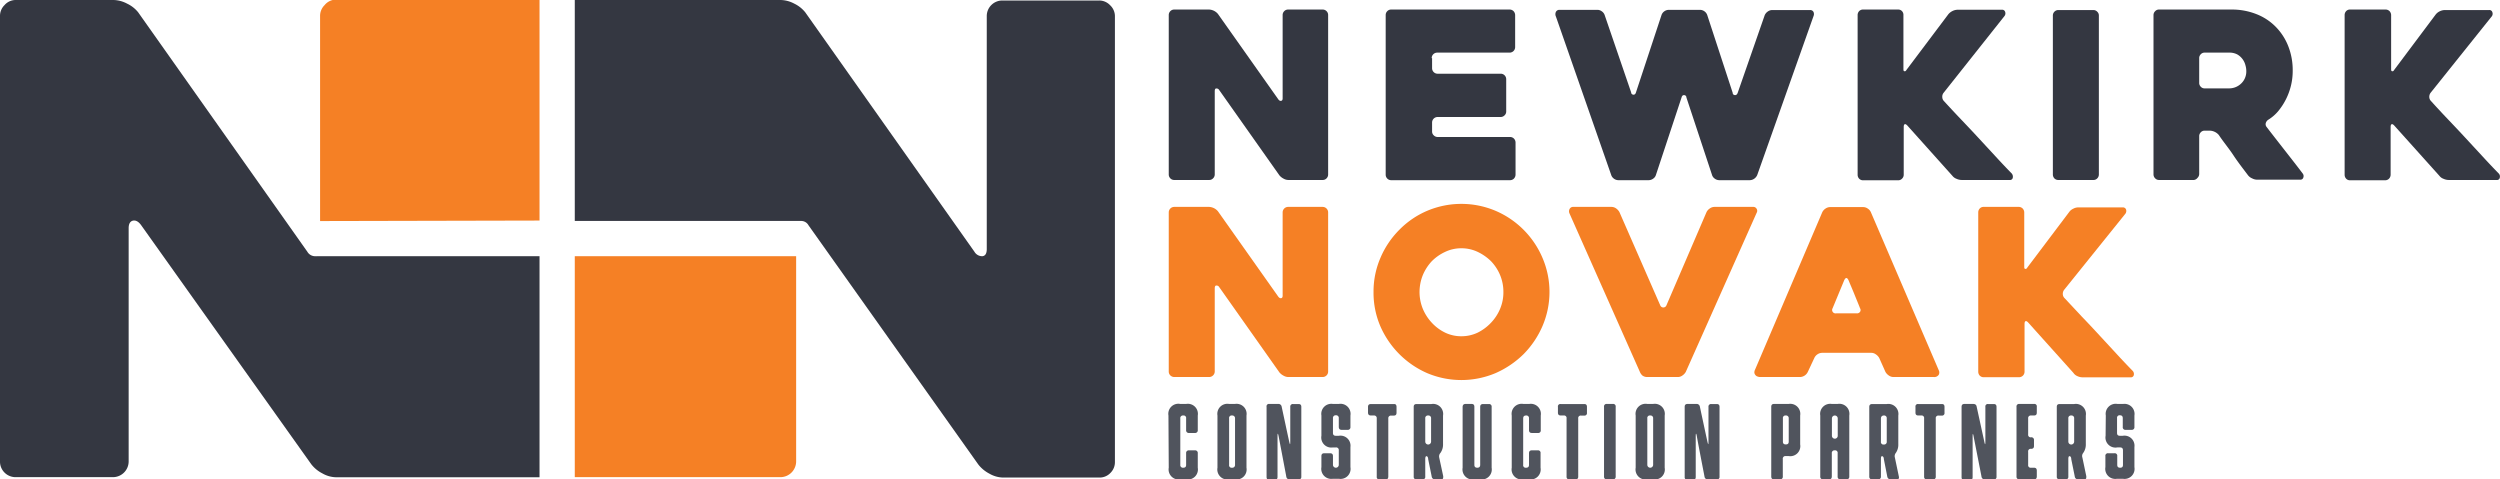 <svg id="Layer_1" data-name="Layer 1" xmlns="http://www.w3.org/2000/svg" viewBox="0 0 248.92 47.73"><defs><style>.cls-1{fill:#f58025;}.cls-2{fill:#343741;}.cls-3{fill:#50545d;}</style></defs><title>newkirk-novak-construction-partners-logo</title><path class="cls-1" d="M60.71,29V51H81.18a1.57,1.57,0,0,0,1.57-1.56V29Z" transform="translate(-3.48 -3.49)"/><path class="cls-2" d="M114,4a1.49,1.49,0,0,0-1.11-.46h-9.6a1.55,1.55,0,0,0-1.56,1.56V28.29c0,.43-.14.67-.42.71a.89.89,0,0,1-.81-.45L83.66,4.72a3.17,3.17,0,0,0-1.1-.87,3,3,0,0,0-1.37-.36H60.71v22H83.24a.83.83,0,0,1,.74.43l16.91,23.82a3.37,3.37,0,0,0,1.1.91,2.83,2.83,0,0,0,1.36.39h9.59a1.47,1.47,0,0,0,1.1-.46,1.5,1.5,0,0,0,.45-1.1V5.05A1.5,1.5,0,0,0,114,4Z" transform="translate(-3.48 -3.49)"/><path class="cls-1" d="M57.2,25.45v-22H36.91A1.48,1.48,0,0,0,35.8,4a1.5,1.5,0,0,0-.45,1.1v20.4Z" transform="translate(-3.48 -3.49)"/><path class="cls-2" d="M57.2,29H35a.18.18,0,0,1-.1,0,.89.89,0,0,1-.82-.45L17.24,4.72a3.12,3.12,0,0,0-1.11-.87,3,3,0,0,0-1.36-.36H5A1.47,1.47,0,0,0,3.93,4a1.5,1.5,0,0,0-.45,1.1v44.4A1.55,1.55,0,0,0,5,51h9.72a1.57,1.57,0,0,0,1.57-1.56V26.21q0-.64.42-.75c.28-.06.55.08.81.43L34.47,49.71a3.27,3.27,0,0,0,1.1.91,2.83,2.83,0,0,0,1.36.39H57.2Z" transform="translate(-3.48 -3.49)"/><path class="cls-1" d="M135.72,24.64V40.47a.54.54,0,0,1-.16.4.55.55,0,0,1-.39.16h-3.42a1,1,0,0,1-.48-.14,1.31,1.31,0,0,1-.4-.32l-6-8.5a.3.3,0,0,0-.29-.15c-.1,0-.15.11-.15.27v8.28a.54.54,0,0,1-.17.4.55.55,0,0,1-.39.16h-3.47a.57.57,0,0,1-.39-.16.54.54,0,0,1-.16-.4V24.64a.55.55,0,0,1,.55-.55h3.47a1.23,1.23,0,0,1,.88.44l6,8.49c.09.12.19.18.29.16s.15-.1.15-.25V24.64a.55.55,0,0,1,.55-.55h3.43a.55.55,0,0,1,.55.55Z" transform="translate(-3.48 -3.49)"/><path class="cls-1" d="M140.24,32.56a8.47,8.47,0,0,1,.69-3.4,8.85,8.85,0,0,1,1.88-2.79,8.63,8.63,0,0,1,2.77-1.89,8.75,8.75,0,0,1,6.81,0,8.86,8.86,0,0,1,4.67,4.68,8.61,8.61,0,0,1,0,6.8,9.08,9.08,0,0,1-1.88,2.79,9.29,9.29,0,0,1-2.79,1.89,8.75,8.75,0,0,1-6.81,0,9,9,0,0,1-2.77-1.89A9.08,9.08,0,0,1,140.93,36,8.47,8.47,0,0,1,140.24,32.56Zm4.58,0a4.42,4.42,0,0,0,.32,1.66,4.66,4.66,0,0,0,.89,1.39,4.44,4.44,0,0,0,1.34,1,3.69,3.69,0,0,0,1.62.36,3.76,3.76,0,0,0,1.62-.36,4.7,4.7,0,0,0,1.34-1,4.5,4.5,0,0,0,.9-1.39,4.23,4.23,0,0,0,.32-1.66,4.34,4.34,0,0,0-.32-1.66,4.5,4.5,0,0,0-.9-1.39,4.84,4.84,0,0,0-1.34-.94,3.76,3.76,0,0,0-1.62-.36,3.69,3.69,0,0,0-1.62.36,4.56,4.56,0,0,0-1.34.94,4.66,4.66,0,0,0-.89,1.39A4.54,4.54,0,0,0,144.82,32.56Z" transform="translate(-3.48 -3.49)"/><path class="cls-1" d="M166.76,40.52l-7-15.76a.5.5,0,0,1,0-.46.4.4,0,0,1,.4-.21h3.77a.81.81,0,0,1,.46.15,1.13,1.13,0,0,1,.33.36l4.07,9.3a.33.33,0,0,0,.61,0l4-9.3a.94.94,0,0,1,.33-.36.81.81,0,0,1,.45-.15h3.84a.38.38,0,0,1,.37.2.37.37,0,0,1,0,.38l-7.06,15.85a1.06,1.06,0,0,1-.34.36.76.76,0,0,1-.45.15h-3.08a.81.81,0,0,1-.45-.15A1,1,0,0,1,166.76,40.52Z" transform="translate(-3.48 -3.49)"/><path class="cls-1" d="M184.92,24.62a.91.91,0,0,1,.32-.36.8.8,0,0,1,.47-.15H189a.78.78,0,0,1,.45.15.81.81,0,0,1,.31.36l6.76,15.74a.49.49,0,0,1,0,.44.53.53,0,0,1-.5.23h-4a.8.8,0,0,1-.47-.15,1.06,1.06,0,0,1-.34-.36l-.62-1.39a1.06,1.06,0,0,0-.34-.36.76.76,0,0,0-.45-.15h-4.88a.85.85,0,0,0-.48.15.88.88,0,0,0-.31.36l-.65,1.39a.89.89,0,0,1-.76.51h-4a.69.69,0,0,1-.24-.05.39.39,0,0,1-.21-.14.45.45,0,0,1-.11-.23.58.58,0,0,1,.07-.32Zm1.37,10.07h2.06a.36.36,0,0,0,.33-.15.32.32,0,0,0,0-.36c-.15-.39-.34-.84-.55-1.36s-.42-1-.6-1.44q-.11-.21-.21-.21t-.21.21l-1.16,2.8a.34.34,0,0,0,.35.51Z" transform="translate(-3.48 -3.49)"/><path class="cls-1" d="M209.92,40.61l-4.49-5c-.11-.12-.2-.17-.27-.14s-.1.13-.1.28v4.74a.55.55,0,0,1-.56.56H201a.54.54,0,0,1-.4-.16.57.57,0,0,1-.15-.4V24.64a.56.56,0,0,1,.15-.39.51.51,0,0,1,.4-.16h3.47a.54.54,0,0,1,.4.16.57.57,0,0,1,.16.39V30c0,.15,0,.24.09.26s.14,0,.23-.15l4.17-5.53a1,1,0,0,1,.39-.31,1.07,1.07,0,0,1,.51-.13h4.42a.32.32,0,0,1,.33.22.46.46,0,0,1-.07.41L209,32.35a.65.65,0,0,0-.13.43.58.58,0,0,0,.18.4L210.75,35c.59.61,1.17,1.23,1.75,1.86l1.71,1.85c.56.61,1.1,1.18,1.61,1.7a.46.46,0,0,1,.12.42.29.29,0,0,1-.31.23h-4.79a1.27,1.27,0,0,1-.52-.12A.88.88,0,0,1,209.92,40.61Z" transform="translate(-3.48 -3.49)"/><path class="cls-2" d="M135.72,5V20.85a.54.54,0,0,1-.16.4.51.51,0,0,1-.39.16h-3.42a1,1,0,0,1-.48-.14,1.31,1.31,0,0,1-.4-.32l-6-8.5a.3.3,0,0,0-.29-.15q-.15,0-.15.27v8.28a.54.54,0,0,1-.17.4.51.51,0,0,1-.39.16h-3.47a.53.53,0,0,1-.39-.16.54.54,0,0,1-.16-.4V5a.54.54,0,0,1,.16-.4.53.53,0,0,1,.39-.16h3.47a1.23,1.23,0,0,1,.88.44l6,8.49c.09.13.19.18.29.16s.15-.1.15-.25V5a.54.54,0,0,1,.16-.4.53.53,0,0,1,.39-.16h3.43a.53.53,0,0,1,.39.16A.54.54,0,0,1,135.72,5Z" transform="translate(-3.48 -3.49)"/><path class="cls-2" d="M146.07,9.28v1a.55.55,0,0,0,.55.55h6.28a.53.53,0,0,1,.39.16.54.54,0,0,1,.16.4v3.19a.51.51,0,0,1-.16.39.54.54,0,0,1-.39.17h-6.28a.55.55,0,0,0-.55.55v.88a.51.51,0,0,0,.16.39.54.54,0,0,0,.39.17h7.2a.54.54,0,0,1,.4.16.57.57,0,0,1,.16.39v3.19a.58.58,0,0,1-.16.4.54.54,0,0,1-.4.16H142a.53.53,0,0,1-.39-.16.54.54,0,0,1-.16-.4V5a.54.54,0,0,1,.16-.4.53.53,0,0,1,.39-.16h11.78a.54.54,0,0,1,.4.16.58.58,0,0,1,.16.4V8.17a.55.55,0,0,1-.56.56h-7.2a.55.55,0,0,0-.55.55Z" transform="translate(-3.48 -3.49)"/><path class="cls-2" d="M158.4,5.14a.55.55,0,0,1,0-.47.38.38,0,0,1,.36-.2h3.77a.73.73,0,0,1,.44.15.74.74,0,0,1,.28.36l2.64,7.71c0,.15.13.23.24.23s.2-.08.24-.23L168.91,5a.75.75,0,0,1,.28-.38.77.77,0,0,1,.46-.15h3.08a.77.77,0,0,1,.46.15.75.75,0,0,1,.28.38L176,12.73c0,.16.12.23.24.23s.2-.07.26-.23L179.19,5a.86.86,0,0,1,.3-.36.77.77,0,0,1,.46-.15h3.75a.36.36,0,0,1,.35.2.51.51,0,0,1,0,.4l-5.6,15.81a.85.85,0,0,1-.3.38.8.8,0,0,1-.47.15h-3a.75.75,0,0,1-.46-.15.69.69,0,0,1-.28-.38l-2.55-7.71c0-.15-.12-.23-.24-.23s-.2.08-.24.23l-2.55,7.71a.69.69,0,0,1-.28.38.77.77,0,0,1-.46.15h-3a.75.75,0,0,1-.47-.17.72.72,0,0,1-.25-.36Z" transform="translate(-3.48 -3.49)"/><path class="cls-2" d="M197.88,21l-4.48-5c-.11-.12-.2-.17-.27-.14s-.1.13-.1.28v4.74a.54.54,0,0,1-.17.4.51.51,0,0,1-.39.16H189a.53.53,0,0,1-.41-.16.57.57,0,0,1-.15-.4V5a.57.57,0,0,1,.15-.4.53.53,0,0,1,.41-.16h3.47a.51.51,0,0,1,.39.16A.54.54,0,0,1,193,5v5.32c0,.15,0,.24.09.26s.14,0,.23-.15l4.16-5.53a1.29,1.29,0,0,1,.4-.31,1.2,1.2,0,0,1,.51-.13h4.42a.3.3,0,0,1,.32.22.43.43,0,0,1-.07.41L197,12.73a.61.61,0,0,0-.13.43.57.57,0,0,0,.17.4c.53.58,1.08,1.17,1.67,1.79s1.17,1.23,1.75,1.86l1.71,1.85c.56.61,1.1,1.18,1.61,1.7a.5.5,0,0,1,.11.42.27.27,0,0,1-.3.23h-4.79a1.27,1.27,0,0,1-.52-.12A.92.92,0,0,1,197.88,21Z" transform="translate(-3.48 -3.49)"/><path class="cls-2" d="M211.91,21.41h-3.47a.53.53,0,0,1-.41-.16.57.57,0,0,1-.15-.4V5.05a.53.53,0,0,1,.15-.39.53.53,0,0,1,.41-.17h3.47a.51.51,0,0,1,.39.17.5.5,0,0,1,.16.39v15.8a.54.54,0,0,1-.16.4A.5.5,0,0,1,211.91,21.41Z" transform="translate(-3.48 -3.49)"/><path class="cls-2" d="M221.93,21.41h-3.47a.51.51,0,0,1-.39-.16.54.54,0,0,1-.17-.4V5a.54.54,0,0,1,.17-.4.5.5,0,0,1,.39-.16h7.2a6.62,6.62,0,0,1,2.47.45,5.48,5.48,0,0,1,1.93,1.26,5.7,5.7,0,0,1,1.25,1.92,6.49,6.49,0,0,1,.45,2.46,6.15,6.15,0,0,1-.17,1.47,6.32,6.32,0,0,1-1.26,2.54,4.08,4.08,0,0,1-1,.87.61.61,0,0,0-.25.33.43.43,0,0,0,.08.39c.59.77,1.21,1.56,1.85,2.38s1.23,1.57,1.74,2.25a.41.41,0,0,1,.07.4.29.29,0,0,1-.3.22h-4.31a1.06,1.06,0,0,1-.49-.13,1,1,0,0,1-.41-.31c-.49-.65-1-1.3-1.46-2s-1-1.33-1.44-2a1.23,1.23,0,0,0-.88-.44H223a.5.5,0,0,0-.39.16.54.54,0,0,0-.16.4v3.74a.54.54,0,0,1-.17.4A.53.53,0,0,1,221.93,21.41ZM223,12.29h2.44a1.71,1.71,0,0,0,.57-.1,1.69,1.69,0,0,0,.56-.33,1.61,1.61,0,0,0,.41-.54,1.67,1.67,0,0,0,.16-.76,2,2,0,0,0-.08-.55,1.73,1.73,0,0,0-.8-1.09,1.63,1.63,0,0,0-.82-.19H223a.5.5,0,0,0-.39.16.53.53,0,0,0-.16.39v2.46a.53.53,0,0,0,.16.39A.5.5,0,0,0,223,12.29Z" transform="translate(-3.48 -3.49)"/><path class="cls-2" d="M246.37,21l-4.49-5c-.11-.12-.2-.17-.27-.14s-.1.13-.1.28v4.74a.58.58,0,0,1-.16.4.54.54,0,0,1-.4.16h-3.47a.51.51,0,0,1-.4-.16.57.57,0,0,1-.15-.4V5a.57.57,0,0,1,.15-.4.51.51,0,0,1,.4-.16H241a.54.54,0,0,1,.4.16.58.58,0,0,1,.16.4v5.32c0,.15,0,.24.09.26s.14,0,.23-.15L246,4.93a1.14,1.14,0,0,1,.39-.31,1.2,1.2,0,0,1,.51-.13h4.42a.3.3,0,0,1,.32.22.43.43,0,0,1-.06.41l-6.09,7.61a.66.66,0,0,0-.13.43.58.58,0,0,0,.18.4c.52.58,1.07,1.17,1.66,1.79s1.17,1.23,1.75,1.86l1.71,1.85c.56.61,1.1,1.18,1.61,1.7a.44.44,0,0,1,.11.42.27.27,0,0,1-.3.23h-4.79a1.27,1.27,0,0,1-.52-.12A.88.88,0,0,1,246.37,21Z" transform="translate(-3.48 -3.49)"/><path class="cls-3" d="M119.82,44.86A1,1,0,0,1,121,43.71h.58a1,1,0,0,1,1.16,1.15v1.45a.26.26,0,0,1-.29.29h-.58a.26.26,0,0,1-.29-.29V45.15a.25.25,0,0,0-.29-.29.26.26,0,0,0-.29.3v4.61a.26.26,0,0,0,.29.29c.2,0,.29-.09.29-.28V48.62a.26.26,0,0,1,.29-.29h.58a.26.26,0,0,1,.29.29v1.44a1,1,0,0,1-1.16,1.16H121a1,1,0,0,1-1.15-1.16Z" transform="translate(-3.48 -3.49)"/><path class="cls-3" d="M125.86,43.71h.58a1,1,0,0,1,1.15,1.15v5.2a1,1,0,0,1-1.15,1.16h-.58a1,1,0,0,1-1.16-1.16v-5.2A1,1,0,0,1,125.86,43.71Zm0,1.44v4.62a.25.25,0,0,0,.29.29.27.27,0,0,0,.3-.29V45.15a.27.27,0,0,0-.3-.29A.25.25,0,0,0,125.86,45.15Z" transform="translate(-3.48 -3.49)"/><path class="cls-3" d="M129.87,43.71h.86a.32.32,0,0,1,.36.26q.63,2.94.75,3.48c.08.35.11.35.11,0V44a.25.25,0,0,1,.28-.28h.55c.18,0,.27.09.27.28v6.95a.25.25,0,0,1-.28.28h-.86a.33.33,0,0,1-.36-.31c-.42-2.22-.67-3.53-.75-3.94s-.12-.4-.12,0v4c0,.19-.09.29-.27.29h-.55c-.18,0-.27-.1-.27-.29V44A.24.24,0,0,1,129.87,43.71Z" transform="translate(-3.48 -3.49)"/><path class="cls-3" d="M135.05,44.86a1,1,0,0,1,1.15-1.15h.58a1,1,0,0,1,1.16,1.15V46a.26.26,0,0,1-.29.29h-.59c-.18,0-.28-.1-.28-.3v-.86a.26.26,0,0,0-.29-.29.26.26,0,0,0-.29.28V46.6c0,.19.1.28.29.28h.29A1,1,0,0,1,137.94,48v2a1,1,0,0,1-1.16,1.16h-.58a1,1,0,0,1-1.15-1.16V48.91c0-.2.09-.29.29-.29h.57c.2,0,.29.09.29.29v.86a.29.29,0,0,0,.58,0V48.33a.26.26,0,0,0-.29-.29h-.29a1,1,0,0,1-1.15-1.16Z" transform="translate(-3.48 -3.49)"/><path class="cls-3" d="M142.53,44v.58c0,.2-.09.29-.28.29H142a.26.26,0,0,0-.29.29v5.78c0,.19-.09.29-.28.29h-.58a.25.25,0,0,1-.29-.29V45.15a.26.26,0,0,0-.29-.29h-.28c-.2,0-.3-.09-.3-.29V44c0-.19.1-.28.29-.28h2.31C142.43,43.71,142.53,43.8,142.53,44Z" transform="translate(-3.48 -3.49)"/><path class="cls-3" d="M146.78,49.05l.4,1.86c0,.2,0,.31-.23.31h-.58a.32.32,0,0,1-.34-.29l-.35-1.73c0-.2-.1-.29-.17-.29s-.12.09-.12.29v1.73a.25.25,0,0,1-.29.29h-.57a.25.25,0,0,1-.29-.28V44c0-.19.09-.28.29-.28H146a1,1,0,0,1,1.16,1.15v2.83a1.43,1.43,0,0,1-.26.89A.51.51,0,0,0,146.78,49.05Zm-1.39-3.89v2.3a.29.29,0,0,0,.58,0V45.15a.26.26,0,0,0-.29-.29A.26.26,0,0,0,145.39,45.16Z" transform="translate(-3.48 -3.49)"/><path class="cls-3" d="M149.41,43.71H150c.19,0,.28.09.28.29v5.78c0,.19.1.28.29.28s.29-.09.29-.29V44c0-.19.1-.28.29-.28h.58A.25.25,0,0,1,152,44v6.06a1,1,0,0,1-1.16,1.16h-.58a1,1,0,0,1-1.15-1.16V44C149.12,43.8,149.22,43.71,149.41,43.71Z" transform="translate(-3.48 -3.49)"/><path class="cls-3" d="M154,44.86a1,1,0,0,1,1.16-1.15h.58a1,1,0,0,1,1.15,1.15v1.45a.25.25,0,0,1-.29.29H156c-.19,0-.28-.1-.28-.29V45.15a.26.26,0,0,0-.29-.29c-.2,0-.29.1-.29.3v4.61a.25.25,0,0,0,.29.29c.19,0,.29-.09.29-.28V48.62c0-.19.09-.29.28-.29h.58a.25.25,0,0,1,.29.29v1.44a1,1,0,0,1-1.15,1.16h-.58A1,1,0,0,1,154,50.06Z" transform="translate(-3.48 -3.49)"/><path class="cls-3" d="M161.49,44v.58a.25.25,0,0,1-.29.29h-.29a.25.25,0,0,0-.29.29v5.78a.26.26,0,0,1-.29.29h-.58a.26.26,0,0,1-.29-.29V45.15a.25.25,0,0,0-.29-.29h-.28c-.2,0-.29-.09-.29-.29V44a.24.24,0,0,1,.28-.28h2.32C161.39,43.71,161.49,43.8,161.49,44Z" transform="translate(-3.48 -3.49)"/><path class="cls-3" d="M164.35,44v6.93a.26.26,0,0,1-.29.29h-.58a.26.26,0,0,1-.29-.29V44a.25.25,0,0,1,.29-.29h.58A.25.25,0,0,1,164.35,44Z" transform="translate(-3.48 -3.49)"/><path class="cls-3" d="M167.5,43.71h.57a1,1,0,0,1,1.16,1.15v5.2a1,1,0,0,1-1.16,1.16h-.57a1,1,0,0,1-1.16-1.16v-5.2A1,1,0,0,1,167.5,43.71Zm0,1.44v4.62a.29.29,0,0,0,.58,0V45.15a.26.26,0,0,0-.29-.29A.25.25,0,0,0,167.5,45.15Z" transform="translate(-3.48 -3.49)"/><path class="cls-3" d="M171.51,43.71h.86a.32.32,0,0,1,.36.26q.63,2.94.75,3.48c.08.35.11.35.11,0V44a.25.25,0,0,1,.28-.28h.55c.18,0,.27.09.27.28v6.95a.25.25,0,0,1-.28.28h-.86a.33.33,0,0,1-.36-.31c-.43-2.22-.68-3.53-.75-3.94s-.12-.4-.12,0v4c0,.19-.09.29-.27.29h-.55a.26.26,0,0,1-.28-.29V44C171.22,43.8,171.32,43.71,171.51,43.71Z" transform="translate(-3.48 -3.49)"/><path class="cls-3" d="M180.12,43.71h1.45a1,1,0,0,1,1.15,1.15v2.88a1,1,0,0,1-1.15,1.16h-.29a.26.26,0,0,0-.29.3v1.72a.26.26,0,0,1-.29.3h-.58c-.19,0-.28-.1-.28-.29V44C179.84,43.8,179.93,43.71,180.12,43.71Zm.88,1.43v2.32c0,.19.09.28.29.28s.29-.09.29-.28V45.14a.26.26,0,0,0-.29-.28A.25.25,0,0,0,181,45.14Z" transform="translate(-3.48 -3.49)"/><path class="cls-3" d="M184.72,50.93V44.86a1,1,0,0,1,1.15-1.15h.58a1,1,0,0,1,1.16,1.15v6.07a.26.26,0,0,1-.29.29h-.58a.26.26,0,0,1-.29-.29V48.62a.25.25,0,0,0-.29-.29.26.26,0,0,0-.29.29v2.31c0,.19-.09.29-.28.29H185A.26.26,0,0,1,184.72,50.93Zm1.74-4V45.15a.29.29,0,1,0-.58,0v1.73a.29.29,0,1,0,.58,0Z" transform="translate(-3.48 -3.49)"/><path class="cls-3" d="M192.15,49.05l.39,1.86c.05.2,0,.31-.22.31h-.58a.33.33,0,0,1-.35-.29l-.34-1.73c0-.2-.1-.29-.18-.29s-.11.09-.11.29v1.73a.26.26,0,0,1-.29.29h-.58a.26.26,0,0,1-.29-.28V44c0-.19.1-.28.29-.28h1.45a1,1,0,0,1,1.15,1.15v2.83a1.42,1.42,0,0,1-.25.89A.51.51,0,0,0,192.15,49.05Zm-1.39-3.89v2.3a.25.25,0,0,0,.29.29.26.26,0,0,0,.29-.29V45.15a.26.26,0,0,0-.29-.29C190.85,44.86,190.76,45,190.76,45.16Z" transform="translate(-3.48 -3.49)"/><path class="cls-3" d="M197.09,44v.58a.25.25,0,0,1-.29.29h-.29a.25.25,0,0,0-.29.29v5.78a.26.26,0,0,1-.29.29h-.58a.26.26,0,0,1-.29-.29V45.15a.25.25,0,0,0-.29-.29h-.28c-.2,0-.29-.09-.29-.29V44a.24.24,0,0,1,.28-.28h2.32C197,43.71,197.09,43.8,197.09,44Z" transform="translate(-3.48 -3.49)"/><path class="cls-3" d="M199.08,43.71h.86c.2,0,.32.08.35.26l.76,3.48c.07.35.11.35.11,0V44a.24.24,0,0,1,.28-.28H202c.18,0,.27.09.27.28v6.95a.25.25,0,0,1-.28.28h-.86a.33.33,0,0,1-.36-.31L200,47c-.07-.4-.11-.4-.11,0v4c0,.19-.09.29-.27.29h-.55c-.19,0-.28-.1-.28-.29V44C198.79,43.8,198.89,43.71,199.08,43.71Z" transform="translate(-3.48 -3.49)"/><path class="cls-3" d="M204.54,43.71H206a.24.24,0,0,1,.28.28v.58c0,.2-.09.29-.28.29h-.29a.26.26,0,0,0-.29.3v1.58a.25.25,0,0,0,.29.29.26.26,0,0,1,.29.29v.58c0,.19-.1.28-.29.28a.25.25,0,0,0-.29.29v1.3a.25.25,0,0,0,.29.29H206c.19,0,.28.1.28.29v.58c0,.19-.09.29-.28.29h-1.45a.26.26,0,0,1-.29-.29V44A.25.25,0,0,1,204.54,43.71Z" transform="translate(-3.48 -3.49)"/><path class="cls-3" d="M210.82,49.05l.39,1.86c0,.2,0,.31-.23.31h-.57a.32.32,0,0,1-.35-.29l-.35-1.73c0-.2-.09-.29-.17-.29s-.12.09-.12.29v1.73a.25.25,0,0,1-.29.29h-.57a.25.25,0,0,1-.29-.28V44c0-.19.09-.28.29-.28H210a1,1,0,0,1,1.16,1.15v2.83a1.43,1.43,0,0,1-.26.89A.48.48,0,0,0,210.82,49.05Zm-1.4-3.89v2.3a.29.29,0,1,0,.58,0V45.15a.26.26,0,0,0-.29-.29A.26.26,0,0,0,209.42,45.16Z" transform="translate(-3.48 -3.49)"/><path class="cls-3" d="M213.15,44.86a1,1,0,0,1,1.16-1.15h.57A1,1,0,0,1,216,44.86V46a.26.26,0,0,1-.29.29h-.58a.26.26,0,0,1-.29-.3v-.86c0-.19-.09-.29-.28-.29a.25.25,0,0,0-.29.28V46.6c0,.19.09.28.29.28h.28A1,1,0,0,1,216,48v2a1,1,0,0,1-1.16,1.16h-.57a1,1,0,0,1-1.16-1.16V48.91a.25.25,0,0,1,.29-.29H214a.25.25,0,0,1,.29.29v.86c0,.2.09.29.29.29s.28-.09.28-.29V48.33c0-.19-.09-.29-.28-.29h-.29a1,1,0,0,1-1.16-1.16Z" transform="translate(-3.48 -3.49)"/></svg>
